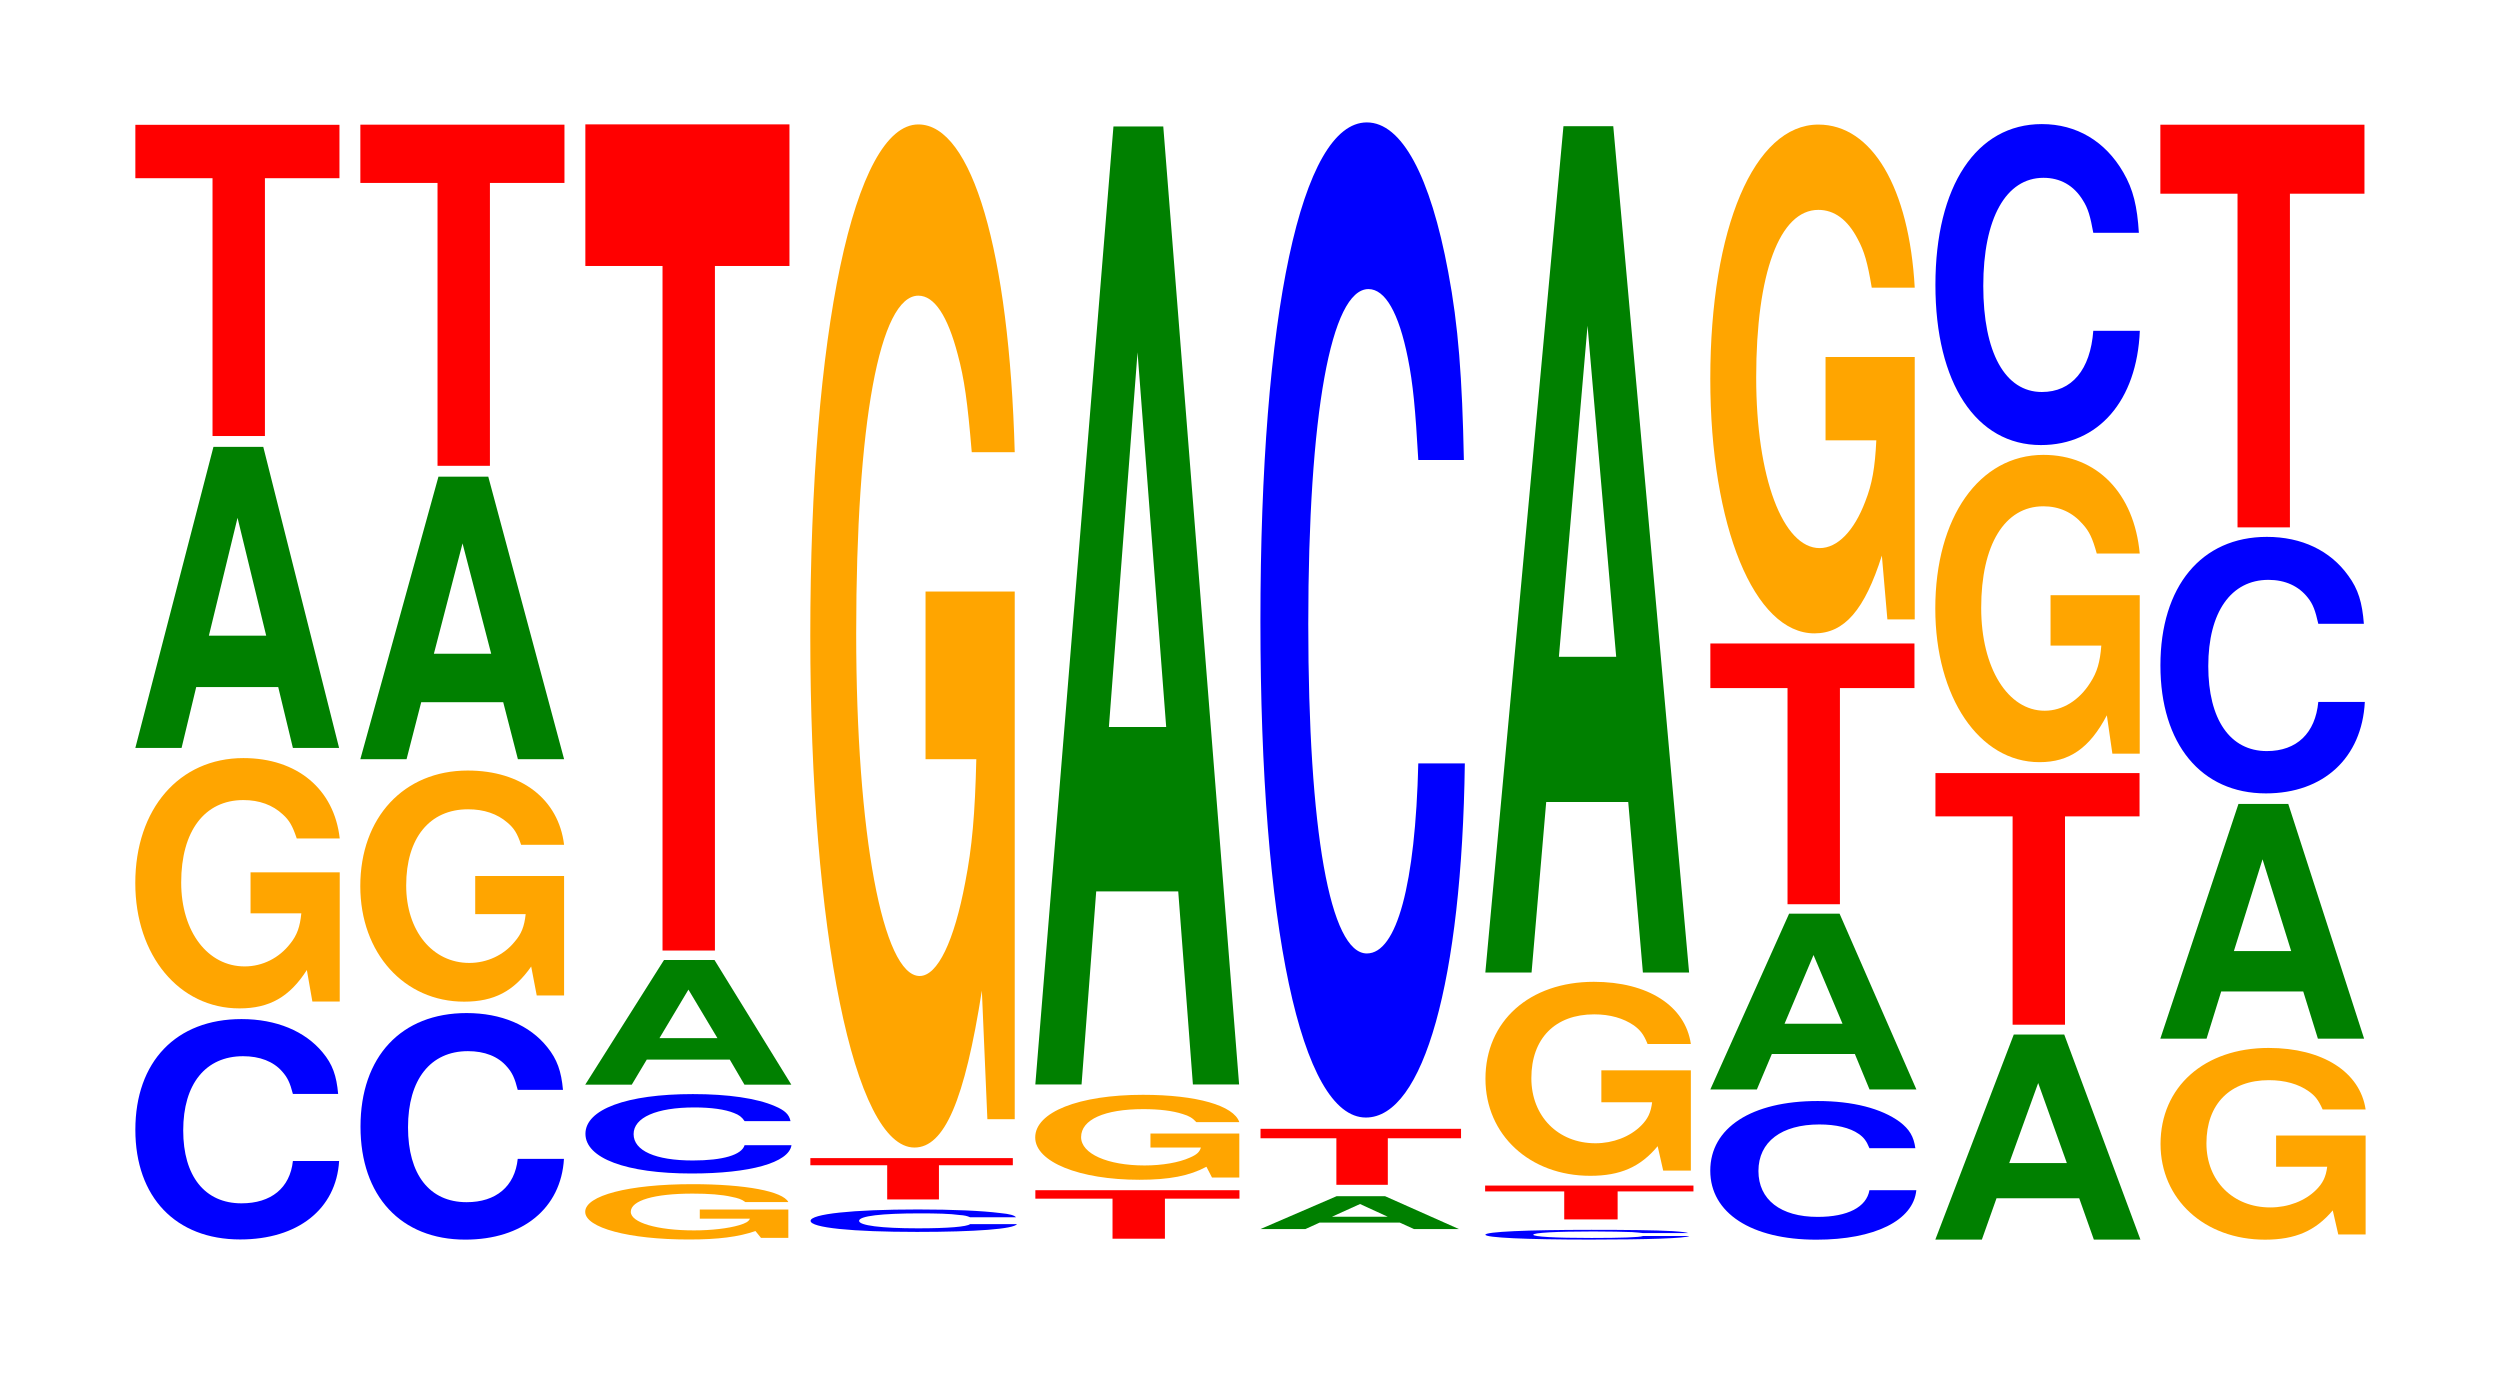 <?xml version="1.0" encoding="UTF-8"?>
<svg xmlns="http://www.w3.org/2000/svg" xmlns:xlink="http://www.w3.org/1999/xlink" width="120pt" height="66pt" viewBox="0 0 120 66" version="1.1">
<defs>
<g>
<symbol overflow="visible" id="glyph0-0">
<path style="stroke:none;" d="M 10.406 -6.672 C 10.328 -7.547 10.141 -8.094 9.656 -8.672 C 8.812 -9.688 7.438 -10.266 5.766 -10.266 C 2.625 -10.266 0.672 -8.219 0.672 -4.953 C 0.672 -1.719 2.609 0.312 5.703 0.312 C 8.469 0.312 10.312 -1.141 10.453 -3.453 L 8.234 -3.453 C 8.094 -2.156 7.188 -1.422 5.766 -1.422 C 4 -1.422 2.969 -2.734 2.969 -4.922 C 2.969 -7.156 4.047 -8.484 5.844 -8.484 C 6.641 -8.484 7.297 -8.234 7.719 -7.75 C 7.969 -7.469 8.094 -7.219 8.234 -6.672 Z M 10.406 -6.672 "/>
</symbol>
<symbol overflow="visible" id="glyph1-0">
<path style="stroke:none;" d="M 10.422 -6.172 L 6.141 -6.172 L 6.141 -4.203 L 8.578 -4.203 C 8.516 -3.562 8.375 -3.156 8.047 -2.75 C 7.516 -2.062 6.719 -1.656 5.859 -1.656 C 4.094 -1.656 2.812 -3.312 2.812 -5.688 C 2.812 -8.156 3.938 -9.641 5.797 -9.641 C 6.562 -9.641 7.203 -9.406 7.688 -8.953 C 8 -8.672 8.156 -8.406 8.359 -7.797 L 10.422 -7.797 C 10.156 -10.172 8.375 -11.656 5.797 -11.656 C 2.719 -11.656 0.609 -9.219 0.609 -5.656 C 0.609 -2.172 2.719 0.359 5.609 0.359 C 7.047 0.359 8.016 -0.188 8.844 -1.484 L 9.109 0.031 L 10.422 0.031 Z M 10.422 -6.172 "/>
</symbol>
<symbol overflow="visible" id="glyph2-0">
<path style="stroke:none;" d="M 7.234 -2.922 L 7.938 0 L 10.156 0 L 6.516 -14.453 L 4.125 -14.453 L 0.375 0 L 2.594 0 L 3.297 -2.922 Z M 6.656 -5.391 L 3.906 -5.391 L 5.281 -11.047 Z M 6.656 -5.391 "/>
</symbol>
<symbol overflow="visible" id="glyph3-0">
<path style="stroke:none;" d="M 6.453 -12.375 L 10.031 -12.375 L 10.031 -14.938 L 0.234 -14.938 L 0.234 -12.375 L 3.938 -12.375 L 3.938 0 L 6.453 0 Z M 6.453 -12.375 "/>
</symbol>
<symbol overflow="visible" id="glyph4-0">
<path style="stroke:none;" d="M 10.391 -6.859 C 10.312 -7.75 10.109 -8.328 9.641 -8.906 C 8.797 -9.969 7.422 -10.547 5.766 -10.547 C 2.625 -10.547 0.672 -8.453 0.672 -5.094 C 0.672 -1.766 2.609 0.328 5.703 0.328 C 8.453 0.328 10.297 -1.172 10.438 -3.547 L 8.219 -3.547 C 8.078 -2.219 7.172 -1.469 5.766 -1.469 C 3.984 -1.469 2.953 -2.797 2.953 -5.062 C 2.953 -7.359 4.031 -8.719 5.828 -8.719 C 6.625 -8.719 7.281 -8.469 7.703 -7.969 C 7.953 -7.688 8.078 -7.422 8.219 -6.859 Z M 10.391 -6.859 "/>
</symbol>
<symbol overflow="visible" id="glyph5-0">
<path style="stroke:none;" d="M 10.391 -5.703 L 6.125 -5.703 L 6.125 -3.875 L 8.547 -3.875 C 8.484 -3.281 8.344 -2.922 8.016 -2.547 C 7.5 -1.906 6.688 -1.531 5.844 -1.531 C 4.078 -1.531 2.812 -3.062 2.812 -5.25 C 2.812 -7.531 3.938 -8.906 5.781 -8.906 C 6.547 -8.906 7.188 -8.688 7.672 -8.266 C 7.984 -8 8.141 -7.766 8.328 -7.203 L 10.391 -7.203 C 10.125 -9.391 8.344 -10.766 5.766 -10.766 C 2.703 -10.766 0.609 -8.516 0.609 -5.219 C 0.609 -2 2.719 0.328 5.594 0.328 C 7.031 0.328 7.984 -0.172 8.812 -1.359 L 9.078 0.031 L 10.391 0.031 Z M 10.391 -5.703 "/>
</symbol>
<symbol overflow="visible" id="glyph6-0">
<path style="stroke:none;" d="M 7.234 -2.734 L 7.938 0 L 10.156 0 L 6.516 -13.562 L 4.125 -13.562 L 0.375 0 L 2.594 0 L 3.297 -2.734 Z M 6.656 -5.062 L 3.906 -5.062 L 5.281 -10.359 Z M 6.656 -5.062 "/>
</symbol>
<symbol overflow="visible" id="glyph7-0">
<path style="stroke:none;" d="M 6.453 -13.578 L 10.031 -13.578 L 10.031 -16.375 L 0.234 -16.375 L 0.234 -13.578 L 3.938 -13.578 L 3.938 0 L 6.453 0 Z M 6.453 -13.578 "/>
</symbol>
<symbol overflow="visible" id="glyph8-0">
<path style="stroke:none;" d="M 10.359 -1.359 L 6.109 -1.359 L 6.109 -0.922 L 8.516 -0.922 C 8.453 -0.781 8.312 -0.703 8 -0.609 C 7.469 -0.453 6.672 -0.359 5.828 -0.359 C 4.062 -0.359 2.797 -0.734 2.797 -1.25 C 2.797 -1.797 3.922 -2.125 5.766 -2.125 C 6.531 -2.125 7.172 -2.078 7.641 -1.969 C 7.953 -1.906 8.109 -1.859 8.297 -1.719 L 10.359 -1.719 C 10.094 -2.234 8.312 -2.578 5.75 -2.578 C 2.688 -2.578 0.609 -2.031 0.609 -1.25 C 0.609 -0.484 2.703 0.078 5.578 0.078 C 7 0.078 7.969 -0.047 8.781 -0.328 L 9.047 0 L 10.359 0 Z M 10.359 -1.359 "/>
</symbol>
<symbol overflow="visible" id="glyph9-0">
<path style="stroke:none;" d="M 10.531 -2.406 C 10.469 -2.719 10.266 -2.922 9.781 -3.125 C 8.922 -3.5 7.531 -3.703 5.844 -3.703 C 2.656 -3.703 0.688 -2.969 0.688 -1.797 C 0.688 -0.625 2.641 0.109 5.781 0.109 C 8.578 0.109 10.453 -0.406 10.578 -1.25 L 8.328 -1.25 C 8.188 -0.781 7.281 -0.516 5.844 -0.516 C 4.047 -0.516 3 -0.984 3 -1.781 C 3 -2.578 4.094 -3.062 5.922 -3.062 C 6.719 -3.062 7.391 -2.969 7.812 -2.797 C 8.062 -2.703 8.188 -2.609 8.328 -2.406 Z M 10.531 -2.406 "/>
</symbol>
<symbol overflow="visible" id="glyph10-0">
<path style="stroke:none;" d="M 7.312 -1.203 L 8.016 0 L 10.266 0 L 6.578 -5.984 L 4.156 -5.984 L 0.375 0 L 2.609 0 L 3.328 -1.203 Z M 6.719 -2.234 L 3.938 -2.234 L 5.328 -4.562 Z M 6.719 -2.234 "/>
</symbol>
<symbol overflow="visible" id="glyph11-0">
<path style="stroke:none;" d="M 6.453 -32.859 L 10.031 -32.859 L 10.031 -39.656 L 0.234 -39.656 L 0.234 -32.859 L 3.938 -32.859 L 3.938 0 L 6.453 0 Z M 6.453 -32.859 "/>
</symbol>
<symbol overflow="visible" id="glyph12-0">
<path style="stroke:none;" d="M 10.531 -0.672 C 10.453 -0.766 10.25 -0.828 9.766 -0.875 C 8.906 -0.984 7.516 -1.047 5.828 -1.047 C 2.656 -1.047 0.672 -0.828 0.672 -0.5 C 0.672 -0.172 2.641 0.031 5.781 0.031 C 8.562 0.031 10.438 -0.109 10.578 -0.344 L 8.328 -0.344 C 8.188 -0.219 7.266 -0.141 5.828 -0.141 C 4.047 -0.141 3 -0.281 3 -0.5 C 3 -0.734 4.094 -0.859 5.906 -0.859 C 6.719 -0.859 7.375 -0.844 7.812 -0.781 C 8.062 -0.766 8.188 -0.734 8.328 -0.672 Z M 10.531 -0.672 "/>
</symbol>
<symbol overflow="visible" id="glyph13-0">
<path style="stroke:none;" d="M 6.406 -1.641 L 9.953 -1.641 L 9.953 -1.984 L 0.234 -1.984 L 0.234 -1.641 L 3.922 -1.641 L 3.922 0 L 6.406 0 Z M 6.406 -1.641 "/>
</symbol>
<symbol overflow="visible" id="glyph14-0">
<path style="stroke:none;" d="M 10.422 -25.203 L 6.141 -25.203 L 6.141 -17.156 L 8.578 -17.156 C 8.516 -14.531 8.375 -12.922 8.047 -11.25 C 7.516 -8.422 6.719 -6.75 5.859 -6.75 C 4.094 -6.75 2.812 -13.562 2.812 -23.203 C 2.812 -33.297 3.938 -39.406 5.797 -39.406 C 6.562 -39.406 7.203 -38.438 7.688 -36.578 C 8 -35.422 8.156 -34.328 8.359 -31.891 L 10.422 -31.891 C 10.156 -41.531 8.375 -47.625 5.797 -47.625 C 2.719 -47.625 0.609 -37.672 0.609 -23.078 C 0.609 -8.875 2.719 1.484 5.609 1.484 C 7.047 1.484 8.016 -0.766 8.844 -6.047 L 9.109 0.125 L 10.422 0.125 Z M 10.422 -25.203 "/>
</symbol>
<symbol overflow="visible" id="glyph15-0">
<path style="stroke:none;" d="M 6.453 -1.922 L 10.031 -1.922 L 10.031 -2.328 L 0.234 -2.328 L 0.234 -1.922 L 3.938 -1.922 L 3.938 0 L 6.453 0 Z M 6.453 -1.922 "/>
</symbol>
<symbol overflow="visible" id="glyph16-0">
<path style="stroke:none;" d="M 10.406 -2.094 L 6.141 -2.094 L 6.141 -1.422 L 8.562 -1.422 C 8.5 -1.203 8.359 -1.078 8.031 -0.938 C 7.516 -0.703 6.703 -0.562 5.859 -0.562 C 4.078 -0.562 2.812 -1.125 2.812 -1.922 C 2.812 -2.766 3.938 -3.266 5.797 -3.266 C 6.562 -3.266 7.203 -3.188 7.688 -3.031 C 8 -2.938 8.156 -2.844 8.344 -2.641 L 10.406 -2.641 C 10.141 -3.438 8.359 -3.953 5.781 -3.953 C 2.703 -3.953 0.609 -3.125 0.609 -1.906 C 0.609 -0.734 2.719 0.125 5.609 0.125 C 7.047 0.125 8.016 -0.062 8.828 -0.5 L 9.094 0.016 L 10.406 0.016 Z M 10.406 -2.094 "/>
</symbol>
<symbol overflow="visible" id="glyph17-0">
<path style="stroke:none;" d="M 7.234 -9.266 L 7.938 0 L 10.156 0 L 6.516 -45.984 L 4.125 -45.984 L 0.375 0 L 2.594 0 L 3.297 -9.266 Z M 6.656 -17.156 L 3.906 -17.156 L 5.281 -35.141 Z M 6.656 -17.156 "/>
</symbol>
<symbol overflow="visible" id="glyph18-0">
<path style="stroke:none;" d="M 7.047 -0.312 L 7.734 0 L 9.891 0 L 6.344 -1.578 L 4.016 -1.578 L 0.359 0 L 2.516 0 L 3.203 -0.312 Z M 6.469 -0.594 L 3.797 -0.594 L 5.141 -1.203 Z M 6.469 -0.594 "/>
</symbol>
<symbol overflow="visible" id="glyph19-0">
<path style="stroke:none;" d="M 6.344 -2.234 L 9.859 -2.234 L 9.859 -2.688 L 0.234 -2.688 L 0.234 -2.234 L 3.875 -2.234 L 3.875 0 L 6.344 0 Z M 6.344 -2.234 "/>
</symbol>
<symbol overflow="visible" id="glyph20-0">
<path style="stroke:none;" d="M 10.438 -30.125 C 10.359 -34.078 10.172 -36.578 9.688 -39.141 C 8.828 -43.766 7.453 -46.328 5.781 -46.328 C 2.641 -46.328 0.672 -37.141 0.672 -22.375 C 0.672 -7.75 2.625 1.438 5.734 1.438 C 8.5 1.438 10.344 -5.125 10.484 -15.562 L 8.25 -15.562 C 8.109 -9.75 7.219 -6.438 5.781 -6.438 C 4.016 -6.438 2.969 -12.312 2.969 -22.25 C 2.969 -32.328 4.062 -38.328 5.859 -38.328 C 6.656 -38.328 7.312 -37.203 7.75 -35.016 C 8 -33.766 8.109 -32.578 8.25 -30.125 Z M 10.438 -30.125 "/>
</symbol>
<symbol overflow="visible" id="glyph21-0">
<path style="stroke:none;" d="M 10.406 -0.297 C 10.328 -0.328 10.141 -0.359 9.656 -0.391 C 8.812 -0.438 7.438 -0.453 5.766 -0.453 C 2.625 -0.453 0.672 -0.359 0.672 -0.219 C 0.672 -0.078 2.609 0.016 5.703 0.016 C 8.469 0.016 10.312 -0.047 10.453 -0.156 L 8.234 -0.156 C 8.094 -0.094 7.188 -0.062 5.766 -0.062 C 4 -0.062 2.969 -0.125 2.969 -0.219 C 2.969 -0.312 4.047 -0.375 5.844 -0.375 C 6.641 -0.375 7.297 -0.359 7.719 -0.344 C 7.969 -0.328 8.094 -0.312 8.234 -0.297 Z M 10.406 -0.297 "/>
</symbol>
<symbol overflow="visible" id="glyph22-0">
<path style="stroke:none;" d="M 6.594 -1.344 L 10.234 -1.344 L 10.234 -1.625 L 0.234 -1.625 L 0.234 -1.344 L 4.031 -1.344 L 4.031 0 L 6.594 0 Z M 6.594 -1.344 "/>
</symbol>
<symbol overflow="visible" id="glyph23-0">
<path style="stroke:none;" d="M 10.484 -4.781 L 6.188 -4.781 L 6.188 -3.25 L 8.625 -3.25 C 8.562 -2.75 8.422 -2.453 8.094 -2.125 C 7.562 -1.594 6.75 -1.281 5.906 -1.281 C 4.109 -1.281 2.828 -2.578 2.828 -4.406 C 2.828 -6.312 3.969 -7.469 5.844 -7.469 C 6.609 -7.469 7.25 -7.281 7.75 -6.938 C 8.047 -6.719 8.219 -6.516 8.406 -6.047 L 10.484 -6.047 C 10.219 -7.875 8.422 -9.031 5.828 -9.031 C 2.734 -9.031 0.625 -7.141 0.625 -4.375 C 0.625 -1.688 2.75 0.281 5.656 0.281 C 7.094 0.281 8.062 -0.141 8.891 -1.141 L 9.156 0.031 L 10.484 0.031 Z M 10.484 -4.781 "/>
</symbol>
<symbol overflow="visible" id="glyph24-0">
<path style="stroke:none;" d="M 7.234 -8.188 L 7.938 0 L 10.156 0 L 6.516 -40.625 L 4.125 -40.625 L 0.375 0 L 2.594 0 L 3.297 -8.188 Z M 6.656 -15.156 L 3.906 -15.156 L 5.281 -31.047 Z M 6.656 -15.156 "/>
</symbol>
<symbol overflow="visible" id="glyph25-0">
<path style="stroke:none;" d="M 10.516 -4.188 C 10.438 -4.75 10.234 -5.094 9.766 -5.453 C 8.891 -6.094 7.516 -6.453 5.828 -6.453 C 2.656 -6.453 0.672 -5.172 0.672 -3.109 C 0.672 -1.078 2.641 0.203 5.766 0.203 C 8.562 0.203 10.422 -0.719 10.562 -2.172 L 8.312 -2.172 C 8.172 -1.359 7.266 -0.891 5.828 -0.891 C 4.047 -0.891 2.984 -1.719 2.984 -3.094 C 2.984 -4.5 4.094 -5.328 5.906 -5.328 C 6.703 -5.328 7.375 -5.172 7.797 -4.875 C 8.047 -4.703 8.172 -4.531 8.312 -4.188 Z M 10.516 -4.188 "/>
</symbol>
<symbol overflow="visible" id="glyph26-0">
<path style="stroke:none;" d="M 7.312 -1.703 L 8.016 0 L 10.266 0 L 6.578 -8.438 L 4.156 -8.438 L 0.375 0 L 2.609 0 L 3.328 -1.703 Z M 6.719 -3.156 L 3.938 -3.156 L 5.328 -6.453 Z M 6.719 -3.156 "/>
</symbol>
<symbol overflow="visible" id="glyph27-0">
<path style="stroke:none;" d="M 6.453 -10.375 L 10.031 -10.375 L 10.031 -12.516 L 0.234 -12.516 L 0.234 -10.375 L 3.938 -10.375 L 3.938 0 L 6.453 0 Z M 6.453 -10.375 "/>
</symbol>
<symbol overflow="visible" id="glyph28-0">
<path style="stroke:none;" d="M 10.422 -12.531 L 6.141 -12.531 L 6.141 -8.531 L 8.578 -8.531 C 8.516 -7.219 8.375 -6.422 8.047 -5.594 C 7.516 -4.188 6.719 -3.359 5.859 -3.359 C 4.094 -3.359 2.812 -6.75 2.812 -11.547 C 2.812 -16.562 3.938 -19.594 5.797 -19.594 C 6.562 -19.594 7.203 -19.125 7.688 -18.188 C 8 -17.609 8.156 -17.078 8.359 -15.859 L 10.422 -15.859 C 10.156 -20.656 8.375 -23.688 5.797 -23.688 C 2.719 -23.688 0.609 -18.734 0.609 -11.484 C 0.609 -4.406 2.719 0.734 5.609 0.734 C 7.047 0.734 8.016 -0.391 8.844 -3 L 9.109 0.062 L 10.422 0.062 Z M 10.422 -12.531 "/>
</symbol>
<symbol overflow="visible" id="glyph29-0">
<path style="stroke:none;" d="M 7.281 -1.984 L 7.984 0 L 10.219 0 L 6.562 -9.844 L 4.141 -9.844 L 0.375 0 L 2.609 0 L 3.312 -1.984 Z M 6.688 -3.672 L 3.922 -3.672 L 5.312 -7.516 Z M 6.688 -3.672 "/>
</symbol>
<symbol overflow="visible" id="glyph30-0">
<path style="stroke:none;" d="M 6.453 -10 L 10.031 -10 L 10.031 -12.078 L 0.234 -12.078 L 0.234 -10 L 3.938 -10 L 3.938 0 L 6.453 0 Z M 6.453 -10 "/>
</symbol>
<symbol overflow="visible" id="glyph31-0">
<path style="stroke:none;" d="M 10.422 -7.578 L 6.141 -7.578 L 6.141 -5.156 L 8.578 -5.156 C 8.516 -4.359 8.375 -3.875 8.047 -3.375 C 7.516 -2.531 6.719 -2.031 5.859 -2.031 C 4.094 -2.031 2.812 -4.078 2.812 -6.969 C 2.812 -10 3.938 -11.844 5.797 -11.844 C 6.562 -11.844 7.203 -11.547 7.688 -10.984 C 8 -10.641 8.156 -10.312 8.359 -9.578 L 10.422 -9.578 C 10.156 -12.469 8.375 -14.312 5.797 -14.312 C 2.719 -14.312 0.609 -11.312 0.609 -6.938 C 0.609 -2.672 2.719 0.438 5.609 0.438 C 7.047 0.438 8.016 -0.234 8.844 -1.812 L 9.109 0.031 L 10.422 0.031 Z M 10.422 -7.578 "/>
</symbol>
<symbol overflow="visible" id="glyph32-0">
<path style="stroke:none;" d="M 10.438 -9.719 C 10.359 -10.984 10.172 -11.797 9.688 -12.625 C 8.828 -14.109 7.453 -14.938 5.781 -14.938 C 2.641 -14.938 0.672 -11.969 0.672 -7.219 C 0.672 -2.5 2.625 0.469 5.734 0.469 C 8.5 0.469 10.344 -1.656 10.484 -5.016 L 8.25 -5.016 C 8.109 -3.141 7.219 -2.078 5.781 -2.078 C 4.016 -2.078 2.969 -3.969 2.969 -7.172 C 2.969 -10.422 4.062 -12.359 5.859 -12.359 C 6.656 -12.359 7.312 -12 7.75 -11.281 C 8 -10.891 8.109 -10.5 8.25 -9.719 Z M 10.438 -9.719 "/>
</symbol>
<symbol overflow="visible" id="glyph33-0">
<path style="stroke:none;" d="M 10.469 -4.719 L 6.172 -4.719 L 6.172 -3.219 L 8.625 -3.219 C 8.562 -2.719 8.406 -2.422 8.094 -2.109 C 7.562 -1.578 6.75 -1.266 5.891 -1.266 C 4.109 -1.266 2.828 -2.531 2.828 -4.344 C 2.828 -6.234 3.969 -7.375 5.828 -7.375 C 6.594 -7.375 7.25 -7.188 7.734 -6.844 C 8.047 -6.625 8.203 -6.422 8.406 -5.969 L 10.469 -5.969 C 10.203 -7.766 8.406 -8.922 5.812 -8.922 C 2.719 -8.922 0.625 -7.047 0.625 -4.312 C 0.625 -1.656 2.734 0.281 5.641 0.281 C 7.094 0.281 8.062 -0.141 8.891 -1.125 L 9.156 0.031 L 10.469 0.031 Z M 10.469 -4.719 "/>
</symbol>
<symbol overflow="visible" id="glyph34-0">
<path style="stroke:none;" d="M 7.234 -2.266 L 7.938 0 L 10.156 0 L 6.516 -11.266 L 4.125 -11.266 L 0.375 0 L 2.594 0 L 3.297 -2.266 Z M 6.656 -4.203 L 3.906 -4.203 L 5.281 -8.609 Z M 6.656 -4.203 "/>
</symbol>
<symbol overflow="visible" id="glyph35-0">
<path style="stroke:none;" d="M 10.438 -7.766 C 10.359 -8.781 10.172 -9.422 9.688 -10.078 C 8.828 -11.281 7.453 -11.938 5.781 -11.938 C 2.641 -11.938 0.672 -9.562 0.672 -5.766 C 0.672 -2 2.625 0.375 5.734 0.375 C 8.5 0.375 10.344 -1.328 10.484 -4.016 L 8.25 -4.016 C 8.109 -2.516 7.219 -1.656 5.781 -1.656 C 4.016 -1.656 2.969 -3.172 2.969 -5.734 C 2.969 -8.328 4.062 -9.875 5.859 -9.875 C 6.656 -9.875 7.312 -9.578 7.75 -9.016 C 8 -8.703 8.109 -8.391 8.25 -7.766 Z M 10.438 -7.766 "/>
</symbol>
<symbol overflow="visible" id="glyph36-0">
<path style="stroke:none;" d="M 6.453 -16.016 L 10.031 -16.016 L 10.031 -19.328 L 0.234 -19.328 L 0.234 -16.016 L 3.938 -16.016 L 3.938 0 L 6.453 0 Z M 6.453 -16.016 "/>
</symbol>
</g>
</defs>
<g id="surface1">
<g style="fill:rgb(0%,0%,100%);fill-opacity:1;">
  <use xlink:href="#glyph0-0" x="5.825" y="59.182"/>
</g>
<g style="fill:rgb(100%,64.647%,0%);fill-opacity:1;">
  <use xlink:href="#glyph1-0" x="5.885" y="48.044"/>
</g>
<g style="fill:rgb(0%,50.194%,0%);fill-opacity:1;">
  <use xlink:href="#glyph2-0" x="6.121" y="35.902"/>
</g>
<g style="fill:rgb(100%,0%,0%);fill-opacity:1;">
  <use xlink:href="#glyph3-0" x="6.263" y="20.929"/>
</g>
<g style="fill:rgb(0%,0%,100%);fill-opacity:1;">
  <use xlink:href="#glyph4-0" x="16.632" y="59.174"/>
</g>
<g style="fill:rgb(100%,64.647%,0%);fill-opacity:1;">
  <use xlink:href="#glyph5-0" x="16.685" y="47.752"/>
</g>
<g style="fill:rgb(0%,50.194%,0%);fill-opacity:1;">
  <use xlink:href="#glyph6-0" x="16.921" y="36.441"/>
</g>
<g style="fill:rgb(100%,0%,0%);fill-opacity:1;">
  <use xlink:href="#glyph7-0" x="17.063" y="22.359"/>
</g>
<g style="fill:rgb(100%,64.647%,0%);fill-opacity:1;">
  <use xlink:href="#glyph8-0" x="27.481" y="59.418"/>
</g>
<g style="fill:rgb(0%,0%,100%);fill-opacity:1;">
  <use xlink:href="#glyph9-0" x="27.413" y="56.219"/>
</g>
<g style="fill:rgb(0%,50.194%,0%);fill-opacity:1;">
  <use xlink:href="#glyph10-0" x="27.717" y="52.063"/>
</g>
<g style="fill:rgb(100%,0%,0%);fill-opacity:1;">
  <use xlink:href="#glyph11-0" x="27.863" y="45.626"/>
</g>
<g style="fill:rgb(0%,0%,100%);fill-opacity:1;">
  <use xlink:href="#glyph12-0" x="38.236" y="59.101"/>
</g>
<g style="fill:rgb(100%,0%,0%);fill-opacity:1;">
  <use xlink:href="#glyph13-0" x="38.663" y="57.573"/>
</g>
<g style="fill:rgb(100%,64.647%,0%);fill-opacity:1;">
  <use xlink:href="#glyph14-0" x="38.285" y="53.598"/>
</g>
<g style="fill:rgb(100%,0%,0%);fill-opacity:1;">
  <use xlink:href="#glyph15-0" x="49.463" y="59.458"/>
</g>
<g style="fill:rgb(100%,64.647%,0%);fill-opacity:1;">
  <use xlink:href="#glyph16-0" x="49.081" y="56.504"/>
</g>
<g style="fill:rgb(0%,50.194%,0%);fill-opacity:1;">
  <use xlink:href="#glyph17-0" x="49.321" y="52.053"/>
</g>
<g style="fill:rgb(0%,50.194%,0%);fill-opacity:1;">
  <use xlink:href="#glyph18-0" x="60.14" y="58.996"/>
</g>
<g style="fill:rgb(100%,0%,0%);fill-opacity:1;">
  <use xlink:href="#glyph19-0" x="60.271" y="56.871"/>
</g>
<g style="fill:rgb(0%,0%,100%);fill-opacity:1;">
  <use xlink:href="#glyph20-0" x="59.828" y="52.204"/>
</g>
<g style="fill:rgb(0%,0%,100%);fill-opacity:1;">
  <use xlink:href="#glyph21-0" x="70.628" y="59.485"/>
</g>
<g style="fill:rgb(100%,0%,0%);fill-opacity:1;">
  <use xlink:href="#glyph22-0" x="71.052" y="58.532"/>
</g>
<g style="fill:rgb(100%,64.647%,0%);fill-opacity:1;">
  <use xlink:href="#glyph23-0" x="70.677" y="56.158"/>
</g>
<g style="fill:rgb(0%,50.194%,0%);fill-opacity:1;">
  <use xlink:href="#glyph24-0" x="70.921" y="46.683"/>
</g>
<g style="fill:rgb(0%,0%,100%);fill-opacity:1;">
  <use xlink:href="#glyph25-0" x="81.421" y="59.302"/>
</g>
<g style="fill:rgb(0%,50.194%,0%);fill-opacity:1;">
  <use xlink:href="#glyph26-0" x="81.721" y="52.294"/>
</g>
<g style="fill:rgb(100%,0%,0%);fill-opacity:1;">
  <use xlink:href="#glyph27-0" x="81.863" y="43.403"/>
</g>
<g style="fill:rgb(100%,64.647%,0%);fill-opacity:1;">
  <use xlink:href="#glyph28-0" x="81.485" y="29.668"/>
</g>
<g style="fill:rgb(0%,50.194%,0%);fill-opacity:1;">
  <use xlink:href="#glyph29-0" x="92.521" y="59.5"/>
</g>
<g style="fill:rgb(100%,0%,0%);fill-opacity:1;">
  <use xlink:href="#glyph30-0" x="92.667" y="49.186"/>
</g>
<g style="fill:rgb(100%,64.647%,0%);fill-opacity:1;">
  <use xlink:href="#glyph31-0" x="92.285" y="36.146"/>
</g>
<g style="fill:rgb(0%,0%,100%);fill-opacity:1;">
  <use xlink:href="#glyph32-0" x="92.228" y="20.894"/>
</g>
<g style="fill:rgb(100%,64.647%,0%);fill-opacity:1;">
  <use xlink:href="#glyph33-0" x="103.081" y="59.223"/>
</g>
<g style="fill:rgb(0%,50.194%,0%);fill-opacity:1;">
  <use xlink:href="#glyph34-0" x="103.321" y="49.855"/>
</g>
<g style="fill:rgb(0%,0%,100%);fill-opacity:1;">
  <use xlink:href="#glyph35-0" x="103.028" y="37.708"/>
</g>
<g style="fill:rgb(100%,0%,0%);fill-opacity:1;">
  <use xlink:href="#glyph36-0" x="103.463" y="25.314"/>
</g>
</g>
</svg>
